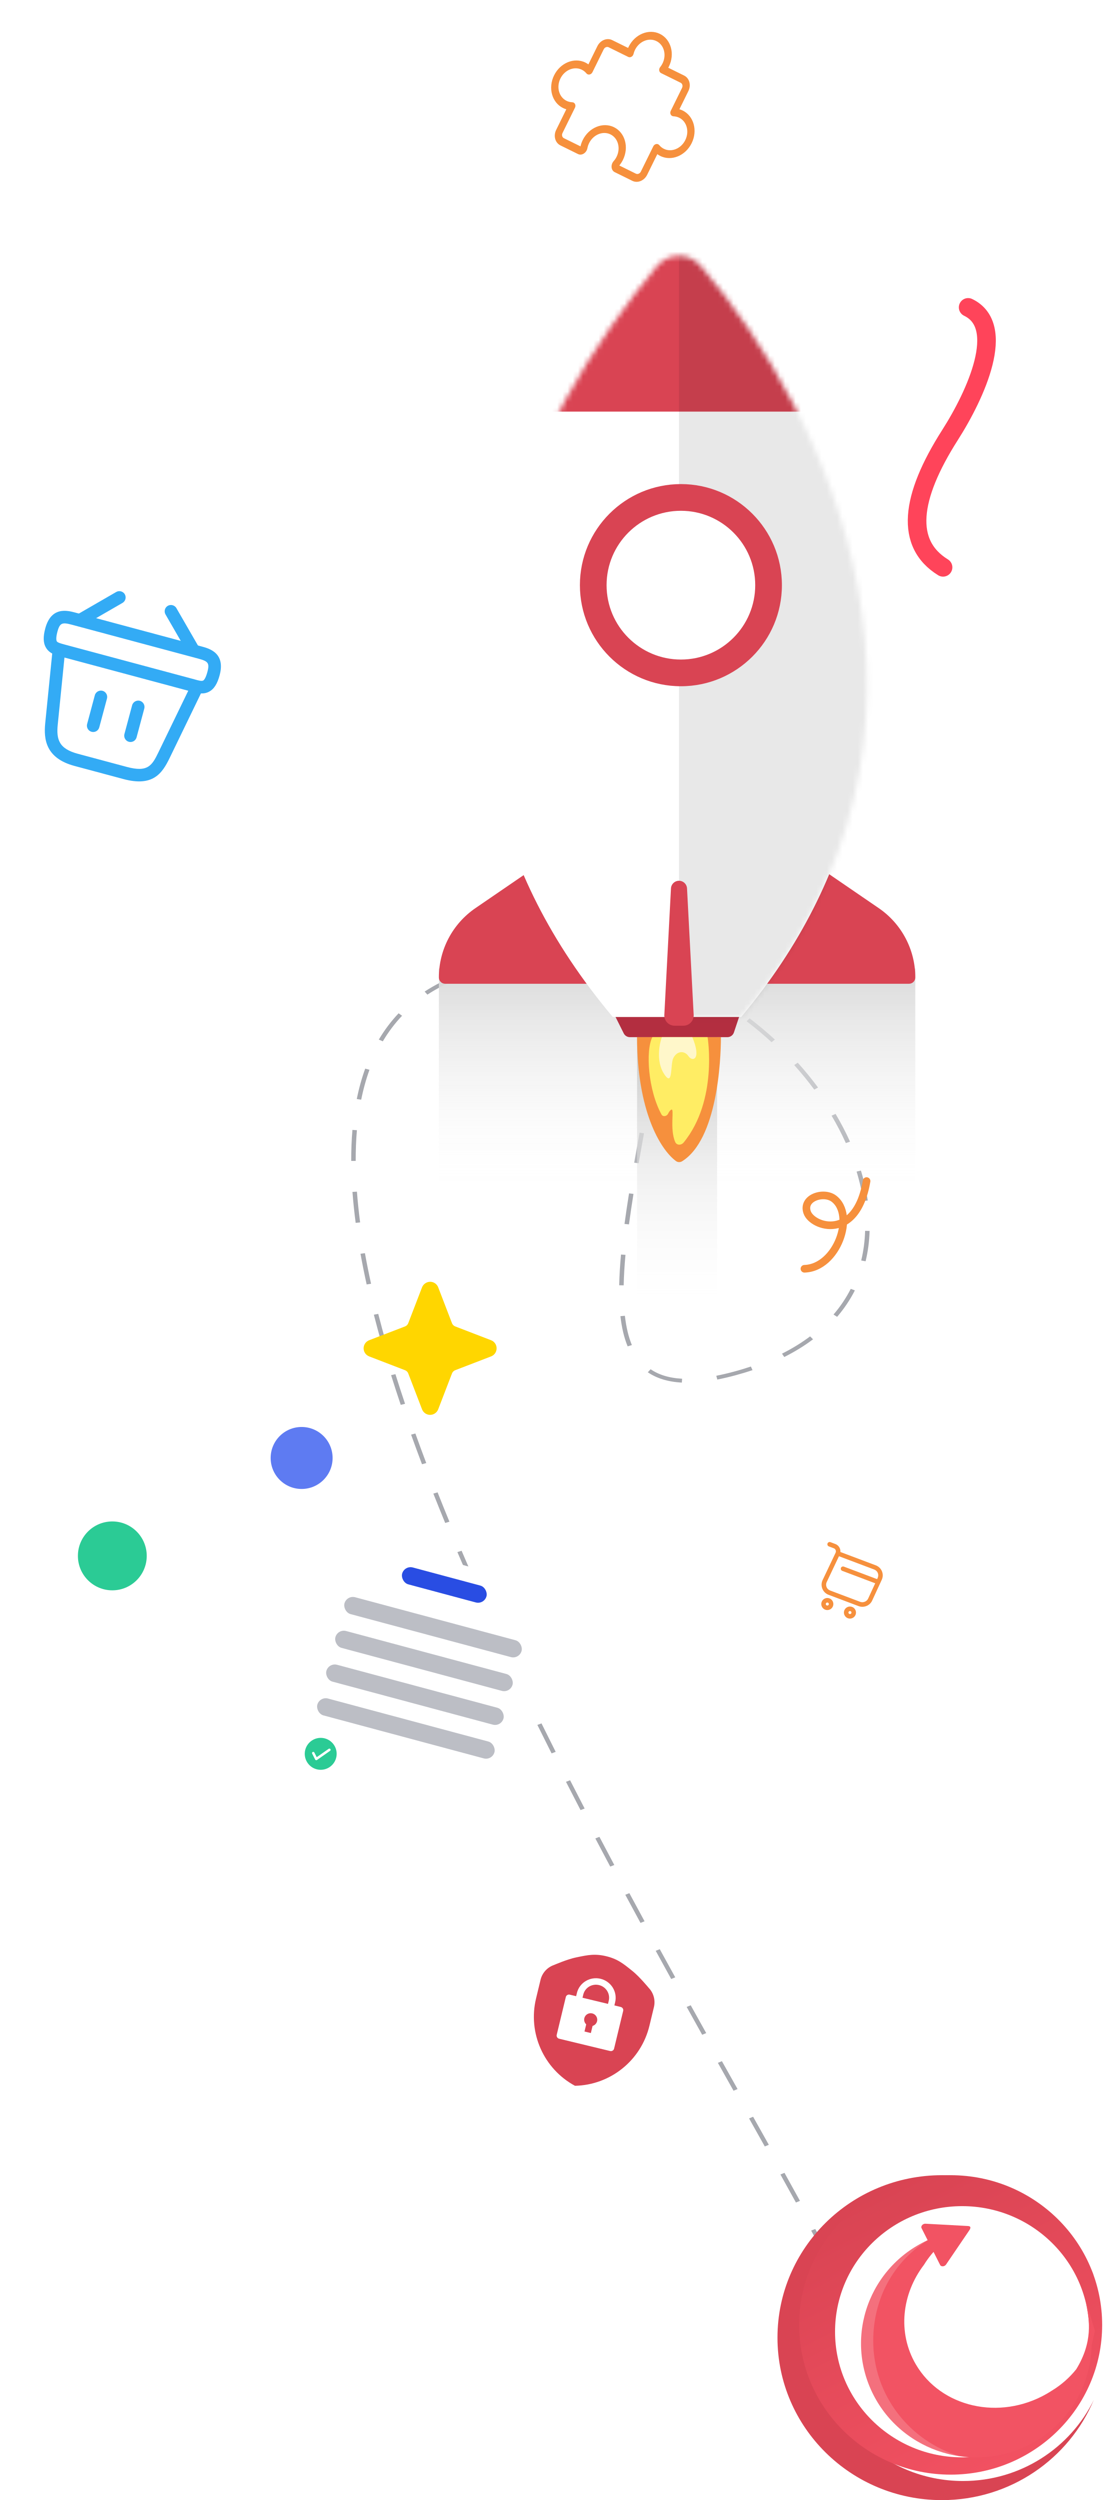 <svg width="213" height="482" viewBox="0 0 213 482" fill="none" xmlns="http://www.w3.org/2000/svg">
<path fill-rule="evenodd" clip-rule="evenodd" d="M68.859 217.891C68.697 219.799 68.621 221.774 68.629 223.812L67.762 223.814C67.755 221.759 67.831 219.765 67.996 217.836L68.859 217.891ZM68.866 229.741C69.01 231.673 69.216 233.65 69.482 235.671L68.621 235.755C68.353 233.723 68.146 231.733 68.002 229.789L68.866 229.741ZM71.286 206.245C70.626 208.065 70.096 209.989 69.688 212.01L68.834 211.881C69.248 209.832 69.787 207.876 70.459 206.023L71.286 206.245ZM70.408 241.597C70.755 243.53 71.15 245.495 71.59 247.492L70.739 247.631C70.298 245.627 69.901 243.653 69.552 241.711L70.408 241.597ZM72.975 253.301C73.463 255.216 73.989 257.155 74.55 259.115L73.709 259.294C73.147 257.328 72.619 255.383 72.129 253.461L72.975 253.301ZM77.575 195.827C76.156 197.323 74.921 198.971 73.858 200.761L73.087 200.421C74.175 198.587 75.444 196.894 76.904 195.354L77.575 195.827ZM76.291 264.925C76.882 266.813 77.502 268.718 78.149 270.638L77.317 270.846C76.669 268.922 76.047 267.012 75.455 265.12L76.291 264.925ZM80.141 276.363C80.818 278.251 81.518 280.152 82.24 282.063L81.417 282.294C80.693 280.38 79.991 278.476 79.313 276.584L80.141 276.363ZM85.317 190.103C84.314 190.614 83.362 191.165 82.458 191.757L81.934 191.163C82.865 190.553 83.845 189.985 84.877 189.46C85.884 188.948 86.893 188.472 87.903 188.032L88.294 188.698C87.301 189.132 86.308 189.6 85.317 190.103ZM84.426 287.711C85.169 289.588 85.931 291.474 86.71 293.366L85.894 293.616C85.113 291.721 84.35 289.832 83.606 287.952L84.426 287.711ZM89.06 298.971C89.854 300.832 90.663 302.698 91.487 304.567L90.677 304.832C89.853 302.96 89.042 301.092 88.247 299.229L89.06 298.971ZM93.978 310.144C94.815 311.992 95.664 313.843 96.523 315.693L95.719 315.971C94.859 314.118 94.009 312.266 93.171 310.416L93.978 310.144ZM100.894 184.988C98.753 185.328 96.601 185.813 94.445 186.451L94.163 185.745C96.359 185.095 98.553 184.601 100.737 184.253L100.894 184.988ZM99.127 321.234C100.002 323.074 100.886 324.913 101.777 326.749L100.978 327.038C100.086 325.199 99.201 323.359 98.326 321.517L99.127 321.234ZM104.474 332.253C105.381 334.086 106.294 335.915 107.212 337.739L106.417 338.036C105.498 336.211 104.585 334.38 103.677 332.546L104.474 332.253ZM114.227 184.646C112.026 184.414 109.797 184.321 107.548 184.377L107.523 183.631C109.816 183.573 112.089 183.668 114.332 183.904L114.227 184.646ZM109.991 343.215C110.923 345.039 111.86 346.856 112.798 348.665L112.007 348.97C111.068 347.16 110.131 345.342 109.198 343.517L109.991 343.215ZM115.65 354.124C116.607 355.944 117.564 357.754 118.521 359.552L117.734 359.863C116.776 358.064 115.818 356.254 114.861 354.433L115.65 354.124ZM120.677 241.921C120.487 243.999 120.367 245.962 120.331 247.801L119.465 247.789C119.501 245.931 119.622 243.952 119.813 241.862L120.677 241.921ZM120.563 253.671C120.809 255.826 121.248 257.713 121.911 259.316L121.095 259.567C120.401 257.89 119.951 255.94 119.701 253.745L120.563 253.671ZM122.221 230.17C121.896 232.2 121.603 234.162 121.35 236.049L120.489 235.964C120.743 234.069 121.037 232.102 121.363 230.068L122.221 230.17ZM121.426 364.981C122.406 366.802 123.384 368.61 124.358 370.402L123.573 370.719C122.599 368.926 121.621 367.118 120.64 365.295L121.426 364.981ZM127.127 187.625C125.058 186.882 122.943 186.255 120.792 185.754L121.017 185.033C123.207 185.542 125.357 186.181 127.46 186.935L127.127 187.625ZM123.033 77.907C123.783 79.785 124.488 81.669 125.149 83.559L124.32 83.775C123.662 81.894 122.96 80.019 122.214 78.151L123.033 77.907ZM124.253 218.482C123.892 220.457 123.544 222.386 123.214 224.267L122.358 224.155C122.687 222.273 123.036 220.341 123.397 218.365L124.253 218.482ZM125.38 212.369L125.329 212.648L124.473 212.53L124.526 212.246C124.866 210.41 125.212 208.541 125.561 206.641L126.417 206.757C126.068 208.66 125.721 210.531 125.38 212.369ZM125.524 263.977C127.092 265.043 129.086 265.673 131.603 265.805L131.55 266.551C128.888 266.411 126.717 265.74 124.988 264.563L125.524 263.977ZM127.006 89.251C127.588 91.169 128.127 93.092 128.626 95.018L127.781 95.181C127.284 93.264 126.747 91.349 126.168 89.44L127.006 89.251ZM127.294 375.782C128.295 377.611 129.291 379.42 130.279 381.209L129.497 381.53C128.509 379.741 127.513 377.93 126.51 376.101L127.294 375.782ZM128.492 195.098C128.154 197.078 127.812 199.032 127.468 200.957L126.612 200.843C126.955 198.92 127.298 196.968 127.635 194.99L128.492 195.098ZM130.368 183.383C130.076 185.352 129.774 187.3 129.465 189.227L128.607 189.125C128.916 187.2 129.217 185.254 129.508 183.288L130.368 183.383ZM130.007 100.813C130.431 102.76 130.816 104.709 131.165 106.659L130.309 106.773C129.961 104.831 129.578 102.89 129.155 100.951L130.007 100.813ZM131.936 171.621C131.705 173.587 131.459 175.538 131.201 177.472L130.34 177.386C130.598 175.456 130.844 173.509 131.074 171.546L131.936 171.621ZM132.104 112.52C132.383 114.486 132.628 116.451 132.839 118.415L131.976 118.484C131.766 116.527 131.522 114.569 131.244 112.611L132.104 112.52ZM133.106 159.821C132.949 161.797 132.772 163.76 132.578 165.71L131.715 165.646C131.908 163.7 132.085 161.741 132.242 159.77L133.106 159.821ZM133.264 386.596C134.271 388.409 135.269 390.198 136.253 391.961L135.473 392.285C134.488 390.522 133.491 388.732 132.483 386.919L133.264 386.596ZM133.377 124.314C133.526 126.291 133.643 128.264 133.731 130.233L132.866 130.262C132.778 128.299 132.661 126.332 132.513 124.363L133.377 124.314ZM133.793 147.993C133.723 149.973 133.63 151.944 133.515 153.905L132.65 153.868C132.764 151.911 132.857 149.945 132.927 147.97L133.793 147.993ZM133.911 136.149C133.944 138.13 133.949 140.105 133.928 142.073L133.062 142.066C133.082 140.104 133.077 138.135 133.045 136.16L133.911 136.149ZM138.801 193.28C136.975 192.15 135.088 191.107 133.147 190.164L133.573 189.513C135.542 190.471 137.455 191.528 139.306 192.673L138.801 193.28ZM138.199 265.234C139.289 265.022 140.439 264.753 141.653 264.425C142.767 264.124 143.839 263.799 144.872 263.452L145.186 264.148C144.135 264.501 143.044 264.831 141.912 265.138C140.678 265.471 139.505 265.746 138.39 265.963L138.199 265.234ZM139.283 397.373C140.306 399.198 141.313 400.991 142.301 402.749L141.521 403.075C140.534 401.317 139.527 399.524 138.503 397.698L139.283 397.373ZM148.867 200.925C147.336 199.515 145.728 198.166 144.051 196.89L144.624 196.33C146.322 197.622 147.95 198.987 149.5 200.414L148.867 200.925ZM145.301 408.088C146.339 409.937 147.351 411.739 148.333 413.493L147.553 413.818C146.571 412.064 145.559 410.262 144.521 408.414L145.301 408.088ZM151.353 418.901C152.394 420.772 153.392 422.575 154.343 424.305L153.56 424.625C152.61 422.896 151.613 421.094 150.572 419.224L151.353 418.901ZM150.875 260.974C152.887 259.964 154.69 258.848 156.296 257.64L156.865 258.203C155.217 259.443 153.369 260.586 151.311 261.619L150.875 260.974ZM157.098 210.064C155.9 208.445 154.607 206.863 153.228 205.332L153.912 204.874C155.308 206.423 156.616 208.023 157.828 209.662L157.098 210.064ZM157.289 429.723C157.775 430.628 158.243 431.507 158.693 432.359C158.792 432.547 158.696 432.769 158.479 432.854C158.261 432.939 158.004 432.857 157.905 432.669C157.456 431.818 156.988 430.941 156.502 430.036L157.289 429.723ZM163.191 220.373C162.391 218.594 161.47 216.828 160.44 215.089L161.211 214.749C162.255 216.51 163.187 218.299 163.999 220.102L163.191 220.373ZM160.815 253.429C162.153 251.869 163.257 250.212 164.141 248.476L164.934 248.777C164.025 250.562 162.889 252.268 161.512 253.873L160.815 253.429ZM166.556 231.539C166.278 229.659 165.844 227.763 165.265 225.865L166.103 225.675C166.691 227.602 167.132 229.531 167.416 231.444L166.556 231.539ZM166.157 243.009C166.606 241.155 166.853 239.244 166.91 237.294L167.776 237.313C167.718 239.305 167.465 241.261 167.005 243.161L166.157 243.009Z" fill="#A6A8AE"/>
<ellipse cx="5.976" cy="5.976" rx="5.976" ry="5.976" transform="matrix(4.37114e-08 1 1 -4.37114e-08 52.219 275.107)" fill="#5E7BF2"/>
<path d="M211.045 438.711C206.528 429.44 196.925 423.042 185.81 423.042C170.352 423.042 157.821 435.416 157.821 450.679C157.821 465.942 170.352 478.315 185.81 478.315C196.926 478.315 206.528 471.917 211.045 462.647C206.284 474.007 194.949 482 181.723 482C164.204 482 150.002 467.977 150.002 450.679C150.002 433.38 164.204 419.357 181.723 419.357C194.949 419.357 206.284 427.35 211.045 438.711Z" fill="#D94453"/>
<path fill-rule="evenodd" clip-rule="evenodd" d="M154.179 448.223C154.179 464.165 167.267 477.088 183.412 477.088C199.557 477.088 212.645 464.165 212.645 448.223C212.645 432.281 199.557 419.358 183.412 419.358C167.267 419.358 154.179 432.281 154.179 448.223ZM161.11 449.538C161.11 462.912 172.089 473.753 185.633 473.753C199.177 473.753 210.157 462.912 210.157 449.538C210.157 436.165 199.177 425.323 185.633 425.323C172.089 425.323 161.11 436.165 161.11 449.538Z" fill="url(#paint0_linear_1_15072)"/>
<path d="M207.637 456.779C206.34 458.396 204.762 459.783 202.977 460.87C202.626 461.1 202.266 461.32 201.896 461.531C192.839 466.694 181.552 464.136 176.688 455.815C173.127 449.727 173.993 442.24 178.263 436.638C179.997 433.817 182.508 431.513 185.502 430.015C183.619 430.257 181.737 430.744 179.898 431.491C168.54 436.108 163.123 448.943 167.799 460.158C172.475 471.373 185.474 476.722 196.832 472.105C205.288 468.668 210.451 460.675 210.608 452.187L211.246 449.373L209.454 443.403C209.498 443.752 209.571 444.147 209.651 444.587C210.134 447.232 210.909 451.478 207.637 456.779Z" fill="#F25363"/>
<path d="M178.973 431.891C167.975 436.686 163.196 449.118 167.799 460.158C170.901 467.598 177.664 472.456 185.182 473.536C175.515 470.654 168.476 461.793 168.476 451.307C168.476 443.069 172.422 436.012 178.973 431.891Z" fill="white" fill-opacity="0.17"/>
<path d="M186.659 429.149C187.223 429.162 187.388 429.375 187.051 429.927L182.525 436.583C182.24 437.002 181.576 437.047 181.381 436.661L177.8 429.566C177.605 429.18 178.041 428.684 178.551 428.711L186.659 429.149Z" fill="#F25363"/>
<rect x="84.674" y="186.718" width="91.919" height="44.121" fill="url(#paint1_linear_1_15072)"/>
<rect x="122.912" y="199.219" width="15.442" height="55.152" fill="url(#paint2_linear_1_15072)"/>
<path d="M145.709 189.659V158.774L169.547 175.084C173.957 178.102 176.594 183.101 176.594 188.445C176.594 189.115 176.05 189.659 175.38 189.659H145.709Z" fill="#D94453"/>
<path d="M115.559 189.659V158.774L91.721 175.084C87.311 178.102 84.674 183.101 84.674 188.445C84.674 189.115 85.217 189.659 85.888 189.659H115.559Z" fill="#D94453"/>
<path d="M120.34 199.222L118.5 195.542H142.767L141.598 199.049C141.418 199.589 140.912 199.954 140.342 199.954H121.524C121.023 199.954 120.564 199.671 120.34 199.222Z" fill="#B32E40"/>
<path d="M118.232 196.068C69.416 137.971 104.1 78.617 126.698 51.351C128.904 48.689 132.913 48.612 135.164 51.235C159.293 79.346 189.326 140.713 143.005 196.068H118.232Z" fill="white"/>
<mask id="mask0_1_15072" style="mask-type:alpha" maskUnits="userSpaceOnUse" x="93" y="49" width="75" height="148">
<path d="M118.232 196.068C69.416 137.971 104.1 78.617 126.698 51.351C128.904 48.689 132.913 48.612 135.164 51.235C159.293 79.346 189.326 140.713 143.005 196.068H118.232Z" fill="#ADABAB"/>
</mask>
<g mask="url(#mask0_1_15072)">
<rect x="88.35" y="30.823" width="84.566" height="48.533" fill="#D94453"/>
<path d="M131 199.586V46.632H178.063V199.586H131Z" fill="black" fill-opacity="0.09"/>
</g>
<path d="M129.454 171.273C129.497 170.45 130.178 169.804 131.002 169.804C131.826 169.804 132.507 170.45 132.55 171.273L133.833 195.658C133.893 196.794 132.988 197.748 131.851 197.748H130.153C129.016 197.748 128.111 196.794 128.171 195.658L129.454 171.273Z" fill="#D94453"/>
<path d="M139.09 199.954H122.912C122.912 214.036 127.325 221.552 130.414 223.839C130.767 224.1 131.24 224.11 131.611 223.877C138.363 219.651 139.09 204.598 139.09 199.954Z" fill="#F6903D"/>
<path d="M127.627 214.864C125.068 210.204 124.515 202.635 125.855 199.954H136.518C136.518 199.954 138.547 212.131 131.901 220.263C131.43 220.838 130.557 220.837 130.263 220.154C129.173 217.613 130.162 213.611 129.532 213.926C129.284 214.05 129.07 214.353 128.897 214.709C128.645 215.226 127.904 215.369 127.627 214.864Z" fill="#FFED64"/>
<path d="M128.059 206.94C126.588 204.587 127.201 201.302 127.691 199.954H133.574C135.412 204.366 133.574 204.734 132.839 203.631C132.103 202.528 130.633 202.528 129.897 203.999C129.291 205.21 129.897 209.881 128.059 206.94Z" fill="#FFF7CA"/>
<circle cx="131.37" cy="112.814" r="19.487" fill="#D94453"/>
<circle cx="131.369" cy="112.815" r="14.339" fill="white"/>
<g filter="url(#filter0_d_1_15072)">
<path d="M126.497 374.876L126.453 374.824C126.399 374.759 126.321 374.667 126.225 374.553C126.031 374.327 125.758 374.013 125.441 373.663C124.823 372.982 123.97 372.09 123.176 371.45C123.12 371.405 123.065 371.36 123.01 371.316C121.314 369.948 119.947 368.844 117.378 368.225C114.81 367.606 113.09 367.965 110.957 368.41C110.888 368.425 110.818 368.439 110.748 368.454C109.749 368.662 108.583 369.067 107.723 369.392C107.281 369.559 106.895 369.714 106.62 369.827C106.482 369.884 106.371 369.931 106.293 369.964L106.231 369.99C104.391 370.648 103.006 372.188 102.548 374.09L101.681 377.685C99.882 385.144 103.331 392.88 110.082 396.528L110.5 396.754L110.974 396.743C118.646 396.572 125.241 391.258 127.04 383.798L127.907 380.203C128.365 378.302 127.834 376.299 126.497 374.876Z" fill="#D94453" stroke="white" stroke-width="3.586"/>
<mask id="mask1_1_15072" style="mask-type:alpha" maskUnits="userSpaceOnUse" x="103" y="369" width="24" height="26">
<path d="M107.464 373.358L107.531 373.335L107.596 373.306L107.597 373.306L107.597 373.306L107.597 373.306L107.597 373.306L107.601 373.304L107.619 373.297L107.694 373.265C107.761 373.236 107.86 373.194 107.985 373.143C108.236 373.04 108.588 372.898 108.989 372.747C109.818 372.434 110.768 372.113 111.479 371.965L111.511 371.958C113.731 371.496 114.757 371.282 116.538 371.711C118.319 372.14 119.135 372.798 120.901 374.222L120.925 374.241C121.491 374.698 122.19 375.416 122.785 376.072C123.073 376.39 123.322 376.676 123.498 376.882C123.586 376.985 123.655 377.068 123.702 377.123L123.754 377.186L123.767 377.201L123.769 377.205L123.769 377.205L123.77 377.205L123.77 377.205L123.77 377.205L123.815 377.26L123.864 377.311C124.388 377.855 124.598 378.628 124.421 379.363L123.554 382.958C122.174 388.681 117.211 392.801 111.371 393.139C106.327 390.177 103.787 384.248 105.167 378.525L106.034 374.93C106.211 374.195 106.75 373.603 107.464 373.358Z" fill="#D94453" stroke="white" stroke-width="3.586"/>
</mask>
<g mask="url(#mask1_1_15072)">
<path d="M118.534 379.455L119.763 379.752C119.926 379.791 120.067 379.893 120.155 380.034C120.243 380.176 120.27 380.346 120.232 380.507L118.476 387.788C118.437 387.949 118.335 388.088 118.192 388.174C118.05 388.26 117.878 388.286 117.715 388.247L107.878 385.875C107.715 385.836 107.574 385.734 107.486 385.593C107.399 385.451 107.371 385.281 107.41 385.12L109.166 377.839C109.204 377.678 109.306 377.539 109.449 377.453C109.592 377.367 109.764 377.341 109.927 377.38L111.156 377.676L111.302 377.07C111.535 376.104 112.147 375.272 113.004 374.756C113.86 374.24 114.891 374.082 115.869 374.318C116.847 374.554 117.693 375.164 118.22 376.013C118.747 376.863 118.913 377.883 118.68 378.848L118.534 379.455ZM113.099 383.109L112.767 384.486L113.997 384.782L114.328 383.406C114.595 383.329 114.828 383.167 114.991 382.945C115.154 382.723 115.238 382.454 115.23 382.179C115.223 381.904 115.123 381.639 114.948 381.424C114.772 381.21 114.53 381.058 114.26 380.993C113.989 380.928 113.705 380.952 113.451 381.063C113.197 381.174 112.987 381.365 112.855 381.606C112.723 381.847 112.675 382.125 112.719 382.397C112.763 382.669 112.897 382.919 113.099 383.109ZM117.304 379.159L117.45 378.552C117.605 377.908 117.495 377.228 117.144 376.662C116.792 376.096 116.229 375.689 115.576 375.532C114.924 375.375 114.237 375.479 113.666 375.823C113.095 376.167 112.687 376.722 112.532 377.366L112.386 377.973L117.304 379.159Z" fill="white"/>
</g>
</g>
<g filter="url(#filter1_d_1_15072)">
<g filter="url(#filter2_d_1_15072)">
<rect x="66.152" y="286.219" width="45.491" height="58.127" rx="5.638" transform="rotate(15 66.152 286.219)" fill="white"/>
</g>
<rect x="78.023" y="297.248" width="16.848" height="3.37" rx="1.685" transform="rotate(15 78.023 297.248)" fill="#294DE3"/>
<rect x="66.893" y="302.987" width="35.382" height="3.37" rx="1.685" transform="rotate(15 66.893 302.987)" fill="#BCBEC5"/>
<rect x="65.148" y="309.497" width="35.382" height="3.37" rx="1.685" transform="rotate(15 65.148 309.497)" fill="#BCBEC5"/>
<rect x="63.404" y="316.007" width="35.382" height="3.37" rx="1.685" transform="rotate(15 63.404 316.007)" fill="#BCBEC5"/>
<rect x="61.658" y="322.516" width="35.382" height="3.37" rx="1.685" transform="rotate(15 61.658 322.516)" fill="#BCBEC5"/>
<path d="M62.672 330.636C61.032 330.197 59.34 331.174 58.9 332.814C58.461 334.455 59.438 336.147 61.078 336.587C62.718 337.026 64.411 336.049 64.85 334.409C65.29 332.768 64.313 331.076 62.672 330.636ZM63.691 333.029L61.155 334.803C61.127 334.822 61.096 334.835 61.062 334.842C61.029 334.848 60.995 334.847 60.962 334.838L60.958 334.837C60.926 334.829 60.896 334.814 60.87 334.793C60.844 334.772 60.823 334.746 60.808 334.716L60.229 333.58C60.214 333.552 60.205 333.521 60.202 333.49C60.199 333.459 60.202 333.427 60.212 333.397C60.221 333.367 60.237 333.339 60.257 333.315C60.277 333.29 60.302 333.271 60.331 333.256C60.359 333.242 60.389 333.233 60.421 333.231C60.452 333.229 60.484 333.233 60.514 333.243C60.544 333.253 60.571 333.269 60.595 333.29C60.619 333.311 60.638 333.336 60.652 333.365L61.106 334.258L63.419 332.641C63.471 332.606 63.534 332.593 63.595 332.604C63.656 332.615 63.711 332.65 63.746 332.701C63.782 332.752 63.796 332.815 63.786 332.877C63.775 332.938 63.741 332.993 63.691 333.029Z" fill="#2BCB95"/>
</g>
<path d="M95.813 259.943C95.815 260.28 95.713 260.611 95.522 260.889C95.331 261.168 95.06 261.382 94.744 261.502L87.822 264.164C87.683 264.218 87.556 264.3 87.45 264.406C87.345 264.512 87.262 264.638 87.208 264.778L84.544 271.702C84.423 272.017 84.21 272.288 83.931 272.48C83.653 272.671 83.323 272.773 82.985 272.773C82.647 272.773 82.317 272.671 82.039 272.48C81.761 272.288 81.547 272.017 81.426 271.702L78.764 264.78C78.71 264.64 78.627 264.514 78.522 264.408C78.416 264.302 78.289 264.22 78.15 264.166L71.226 261.502C70.911 261.381 70.639 261.167 70.448 260.889C70.257 260.61 70.154 260.28 70.154 259.943C70.154 259.605 70.257 259.275 70.448 258.997C70.639 258.718 70.911 258.504 71.226 258.383L78.148 255.721C78.287 255.668 78.414 255.585 78.52 255.479C78.626 255.374 78.708 255.247 78.762 255.107L81.41 248.226C81.531 247.898 81.751 247.615 82.039 247.416C82.327 247.217 82.67 247.112 83.02 247.115C83.352 247.12 83.674 247.224 83.946 247.415C84.218 247.606 84.427 247.873 84.544 248.184L87.206 255.105C87.26 255.245 87.343 255.372 87.448 255.477C87.554 255.583 87.681 255.666 87.82 255.719L94.744 258.383C95.06 258.503 95.331 258.717 95.522 258.996C95.713 259.274 95.815 259.605 95.813 259.943Z" fill="#FFD600"/>
<path d="M186.787 59.259C194.288 62.861 188.33 75.968 183.292 83.866C175.572 95.968 174.6 104.849 181.95 109.377" stroke="#FF445A" stroke-width="3.586" stroke-linecap="round"/>
<ellipse cx="6.641" cy="6.641" rx="6.641" ry="6.641" transform="matrix(4.37114e-08 1 1 -4.37114e-08 15.029 293.319)" fill="#2BCB95"/>
<path d="M155.205 244.607C161.496 244.425 165.1 234.236 160.863 231.071C158.907 229.611 154.739 230.905 155.73 233.735C156.721 236.565 165.213 239.369 167.192 227.7" stroke="#F6903D" stroke-width="1.472" stroke-linecap="round"/>
<path d="M165.662 309.648L159.85 307.458C159.309 307.254 158.877 306.829 158.662 306.293C158.446 305.757 158.462 305.152 158.709 304.628L161.211 299.363C161.291 299.2 161.293 299.013 161.226 298.845C161.158 298.676 161.025 298.551 160.856 298.487L159.911 298.131C159.688 298.047 159.572 297.791 159.656 297.568C159.741 297.344 159.996 297.228 160.22 297.312L161.17 297.67C161.568 297.821 161.881 298.132 162.039 298.522C162.125 298.741 162.162 298.973 162.142 299.209L168.959 301.778C169.51 301.986 169.936 302.395 170.159 302.928C170.374 303.464 170.364 304.053 170.113 304.588L168.275 308.57C167.839 309.546 166.661 310.025 165.662 309.648ZM161.863 300.032L159.503 305.002C159.357 305.309 159.347 305.648 159.472 305.963C159.596 306.278 159.844 306.514 160.16 306.634L165.973 308.824C166.541 309.038 167.235 308.751 167.492 308.2L169.33 304.218C169.473 303.904 169.484 303.559 169.356 303.255C169.229 302.946 168.982 302.709 168.66 302.588L161.865 300.027L161.863 300.032Z" fill="#F6903D"/>
<path d="M163.573 311.978C162.973 311.752 162.667 311.076 162.893 310.475C163.12 309.875 163.796 309.569 164.396 309.795C164.997 310.021 165.303 310.698 165.076 311.298C164.85 311.899 164.174 312.205 163.573 311.978ZM164.088 310.614C163.935 310.556 163.77 310.631 163.712 310.784C163.654 310.937 163.729 311.102 163.882 311.16C164.035 311.217 164.2 311.142 164.258 310.99C164.315 310.837 164.241 310.671 164.088 310.614Z" fill="#F6903D"/>
<path d="M159.208 310.333C158.608 310.107 158.302 309.43 158.528 308.83C158.754 308.23 159.431 307.923 160.031 308.15C160.631 308.376 160.938 309.052 160.711 309.653C160.485 310.253 159.809 310.559 159.208 310.333ZM159.723 308.968C159.57 308.911 159.404 308.986 159.347 309.138C159.289 309.291 159.364 309.457 159.517 309.514C159.67 309.572 159.835 309.497 159.893 309.344C159.95 309.191 159.875 309.026 159.723 308.968Z" fill="#F6903D"/>
<path d="M169.047 305.314L162.497 302.846C162.274 302.761 162.158 302.506 162.242 302.282C162.327 302.058 162.582 301.943 162.806 302.027L169.355 304.495C169.579 304.58 169.695 304.835 169.611 305.059C169.526 305.283 169.271 305.399 169.047 305.314Z" fill="#F6903D"/>
<path d="M15.512 120.513C15.214 120.434 14.935 120.225 14.775 119.947C14.443 119.371 14.644 118.62 15.219 118.288L22.422 114.129C22.998 113.797 23.749 113.998 24.081 114.574C24.413 115.149 24.212 115.9 23.637 116.233L16.434 120.391C16.14 120.547 15.809 120.593 15.512 120.513Z" fill="#33ABF5"/>
<path d="M36.825 126.224C36.528 126.145 36.26 125.956 36.088 125.658L31.93 118.455C31.598 117.879 31.799 117.128 32.374 116.796C32.95 116.464 33.701 116.665 34.033 117.241L38.192 124.444C38.524 125.019 38.323 125.77 37.747 126.102C37.469 126.263 37.123 126.304 36.825 126.224Z" fill="#33ABF5"/>
<path d="M37.248 133.416C37.139 133.386 37.029 133.357 36.919 133.328L36.559 133.231L11.88 126.618C10.78 126.34 9.529 126.005 8.864 124.854C8.333 123.957 8.298 122.773 8.73 121.162C9.883 116.858 13.028 117.701 14.531 118.103L38.882 124.628C40.384 125.031 43.529 125.873 42.376 130.177C41.94 131.805 41.322 132.796 40.414 133.308C39.382 133.904 38.265 133.688 37.248 133.416ZM12.853 124.363L37.564 130.984C38.264 131.189 38.921 131.365 39.199 131.204C39.338 131.124 39.673 130.812 40.013 129.544C40.487 127.776 40.099 127.47 38.237 126.971L13.902 120.451C12.039 119.952 11.551 120.022 11.077 121.791C10.737 123.058 10.887 123.501 10.952 123.636C11.116 123.898 11.789 124.078 12.478 124.263L12.853 124.363Z" fill="#33ABF5"/>
<path d="M17.666 141.084C17.024 140.912 16.634 140.237 16.806 139.596L18.295 134.04C18.467 133.398 19.142 133.009 19.783 133.181C20.425 133.353 20.814 134.027 20.642 134.669L19.154 140.225C18.978 140.882 18.307 141.256 17.666 141.084Z" fill="#33ABF5"/>
<path d="M24.863 143.013C24.221 142.841 23.832 142.166 24.003 141.524L25.492 135.969C25.664 135.327 26.339 134.938 26.98 135.11C27.622 135.282 28.012 135.956 27.84 136.598L26.351 142.153C26.175 142.811 25.504 143.185 24.863 143.013Z" fill="#33ABF5"/>
<path d="M23.827 150.199L14.39 147.671C8.788 146.17 8.429 142.501 8.719 139.476L10.14 125.347C10.202 124.676 10.8 124.199 11.471 124.262C12.142 124.324 12.619 124.921 12.557 125.592L11.14 139.705C10.852 142.596 11.388 144.35 15.019 145.323L24.456 147.852C28.478 148.93 29.309 147.643 30.555 145.058L36.853 132.069C37.15 131.461 37.874 131.202 38.478 131.515C39.086 131.812 39.329 132.531 39.032 133.139L32.734 146.128C31.272 149.142 29.492 151.717 23.827 150.199Z" fill="#33ABF5"/>
<path fill-rule="evenodd" clip-rule="evenodd" d="M108.125 15.133C107.309 16.789 107.836 18.716 109.302 19.439C109.655 19.613 110.029 19.7 110.405 19.711C110.636 19.718 110.838 19.849 110.944 20.061C111.049 20.273 111.045 20.537 110.931 20.767L108.527 25.648C108.339 26.03 108.46 26.475 108.799 26.642L111.997 28.218C112.09 27.806 112.233 27.396 112.43 26.997C113.622 24.578 116.325 23.471 118.468 24.527C120.61 25.582 121.381 28.4 120.189 30.82C119.993 31.218 119.755 31.582 119.485 31.906L122.684 33.482C123.022 33.648 123.449 33.474 123.637 33.092L126.041 28.211C126.155 27.981 126.362 27.816 126.594 27.77C126.827 27.725 127.054 27.805 127.2 27.985C127.437 28.276 127.735 28.518 128.088 28.692C129.554 29.415 131.404 28.658 132.219 27.002C133.035 25.346 132.508 23.418 131.042 22.696C130.689 22.522 130.315 22.434 129.939 22.424C129.708 22.417 129.506 22.286 129.4 22.074C129.295 21.862 129.299 21.597 129.413 21.367L131.59 16.948C131.778 16.566 131.656 16.121 131.318 15.954L127.54 14.093C127.35 14 127.22 13.813 127.187 13.586C127.155 13.36 127.223 13.12 127.372 12.936C127.544 12.724 127.697 12.487 127.825 12.227C128.641 10.572 128.114 8.644 126.648 7.922C125.182 7.199 123.332 7.956 122.516 9.612C122.388 9.872 122.294 10.138 122.23 10.403C122.175 10.634 122.027 10.834 121.827 10.946C121.628 11.058 121.401 11.069 121.211 10.976L117.433 9.114C117.095 8.948 116.668 9.122 116.479 9.504L114.302 13.924C114.189 14.154 113.982 14.319 113.75 14.364C113.517 14.41 113.29 14.33 113.144 14.15C112.907 13.859 112.609 13.616 112.256 13.442C110.79 12.72 108.94 13.477 108.125 15.133ZM108.621 20.822C106.478 19.767 105.707 16.949 106.899 14.529C108.092 12.109 110.795 11.003 112.938 12.059C113.146 12.161 113.341 12.28 113.523 12.415L115.254 8.901C115.819 7.755 117.1 7.231 118.115 7.731L121.183 9.242C121.217 9.164 121.253 9.086 121.291 9.009C122.483 6.589 125.187 5.482 127.329 6.538C129.472 7.593 130.242 10.411 129.05 12.831C129.012 12.908 128.973 12.984 128.931 13.059L132 14.57C133.015 15.07 133.38 16.405 132.815 17.551L131.084 21.065C131.301 21.128 131.515 21.21 131.723 21.312C133.866 22.368 134.637 25.185 133.444 27.605C132.252 30.026 129.549 31.132 127.406 30.076C127.198 29.974 127.003 29.854 126.82 29.72L124.862 33.695C124.298 34.842 123.017 35.365 122.002 34.865L118.598 33.188C118.196 32.991 118.011 32.583 117.991 32.192C117.971 31.809 118.104 31.386 118.394 31.062C118.615 30.816 118.808 30.533 118.964 30.216C119.779 28.561 119.252 26.633 117.786 25.91C116.32 25.188 114.47 25.945 113.655 27.601C113.499 27.918 113.392 28.244 113.332 28.568C113.252 28.996 112.997 29.358 112.681 29.577C112.359 29.799 111.923 29.9 111.522 29.703L108.117 28.026C107.102 27.526 106.737 26.191 107.302 25.045L109.26 21.07C109.043 21.007 108.829 20.925 108.621 20.822Z" fill="#F6903D"/>
<defs>
<filter id="filter0_d_1_15072" x="92.244" y="366.102" width="44.789" height="46.798" filterUnits="userSpaceOnUse" color-interpolation-filters="sRGB">
<feFlood flood-opacity="0" result="BackgroundImageFix"/>
<feColorMatrix in="SourceAlpha" type="matrix" values="0 0 0 0 0 0 0 0 0 0 0 0 0 0 0 0 0 0 127 0" result="hardAlpha"/>
<feOffset dy="7.172"/>
<feGaussianBlur stdDeviation="3.586"/>
<feComposite in2="hardAlpha" operator="out"/>
<feColorMatrix type="matrix" values="0 0 0 0 0.851 0 0 0 0 0.267 0 0 0 0 0.325 0 0 0 0.13 0"/>
<feBlend mode="normal" in2="BackgroundImageFix" result="effect1_dropShadow_1_15072"/>
<feBlend mode="normal" in="SourceGraphic" in2="effect1_dropShadow_1_15072" result="shape"/>
</filter>
<filter id="filter1_d_1_15072" x="47.863" y="287.484" width="65.475" height="74.409" filterUnits="userSpaceOnUse" color-interpolation-filters="sRGB">
<feFlood flood-opacity="0" result="BackgroundImageFix"/>
<feColorMatrix in="SourceAlpha" type="matrix" values="0 0 0 0 0 0 0 0 0 0 0 0 0 0 0 0 0 0 127 0" result="hardAlpha"/>
<feOffset dy="4.51"/>
<feGaussianBlur stdDeviation="2.255"/>
<feComposite in2="hardAlpha" operator="out"/>
<feColorMatrix type="matrix" values="0 0 0 0 0 0 0 0 0 0 0 0 0 0 0 0 0 0 0.01 0"/>
<feBlend mode="normal" in2="BackgroundImageFix" result="effect1_dropShadow_1_15072"/>
<feBlend mode="normal" in="SourceGraphic" in2="effect1_dropShadow_1_15072" result="shape"/>
</filter>
<filter id="filter2_d_1_15072" x="47.592" y="287.484" width="66.017" height="74.951" filterUnits="userSpaceOnUse" color-interpolation-filters="sRGB">
<feFlood flood-opacity="0" result="BackgroundImageFix"/>
<feColorMatrix in="SourceAlpha" type="matrix" values="0 0 0 0 0 0 0 0 0 0 0 0 0 0 0 0 0 0 127 0" result="hardAlpha"/>
<feOffset dy="4.781"/>
<feGaussianBlur stdDeviation="2.391"/>
<feComposite in2="hardAlpha" operator="out"/>
<feColorMatrix type="matrix" values="0 0 0 0 0 0 0 0 0 0 0 0 0 0 0 0 0 0 0.04 0"/>
<feBlend mode="normal" in2="BackgroundImageFix" result="effect1_dropShadow_1_15072"/>
<feBlend mode="normal" in="SourceGraphic" in2="effect1_dropShadow_1_15072" result="shape"/>
</filter>
<linearGradient id="paint0_linear_1_15072" x1="157.583" y1="428.294" x2="198.855" y2="508.973" gradientUnits="userSpaceOnUse">
<stop stop-color="#D94453"/>
<stop offset="1" stop-color="#FF5869"/>
</linearGradient>
<linearGradient id="paint1_linear_1_15072" x1="130.634" y1="186.718" x2="130.634" y2="230.839" gradientUnits="userSpaceOnUse">
<stop stop-color="#D9D9D9"/>
<stop offset="1" stop-color="white" stop-opacity="0"/>
</linearGradient>
<linearGradient id="paint2_linear_1_15072" x1="130.633" y1="199.219" x2="130.633" y2="254.37" gradientUnits="userSpaceOnUse">
<stop stop-color="#C7C7C7"/>
<stop offset="1" stop-color="white" stop-opacity="0"/>
</linearGradient>
</defs>
</svg>
